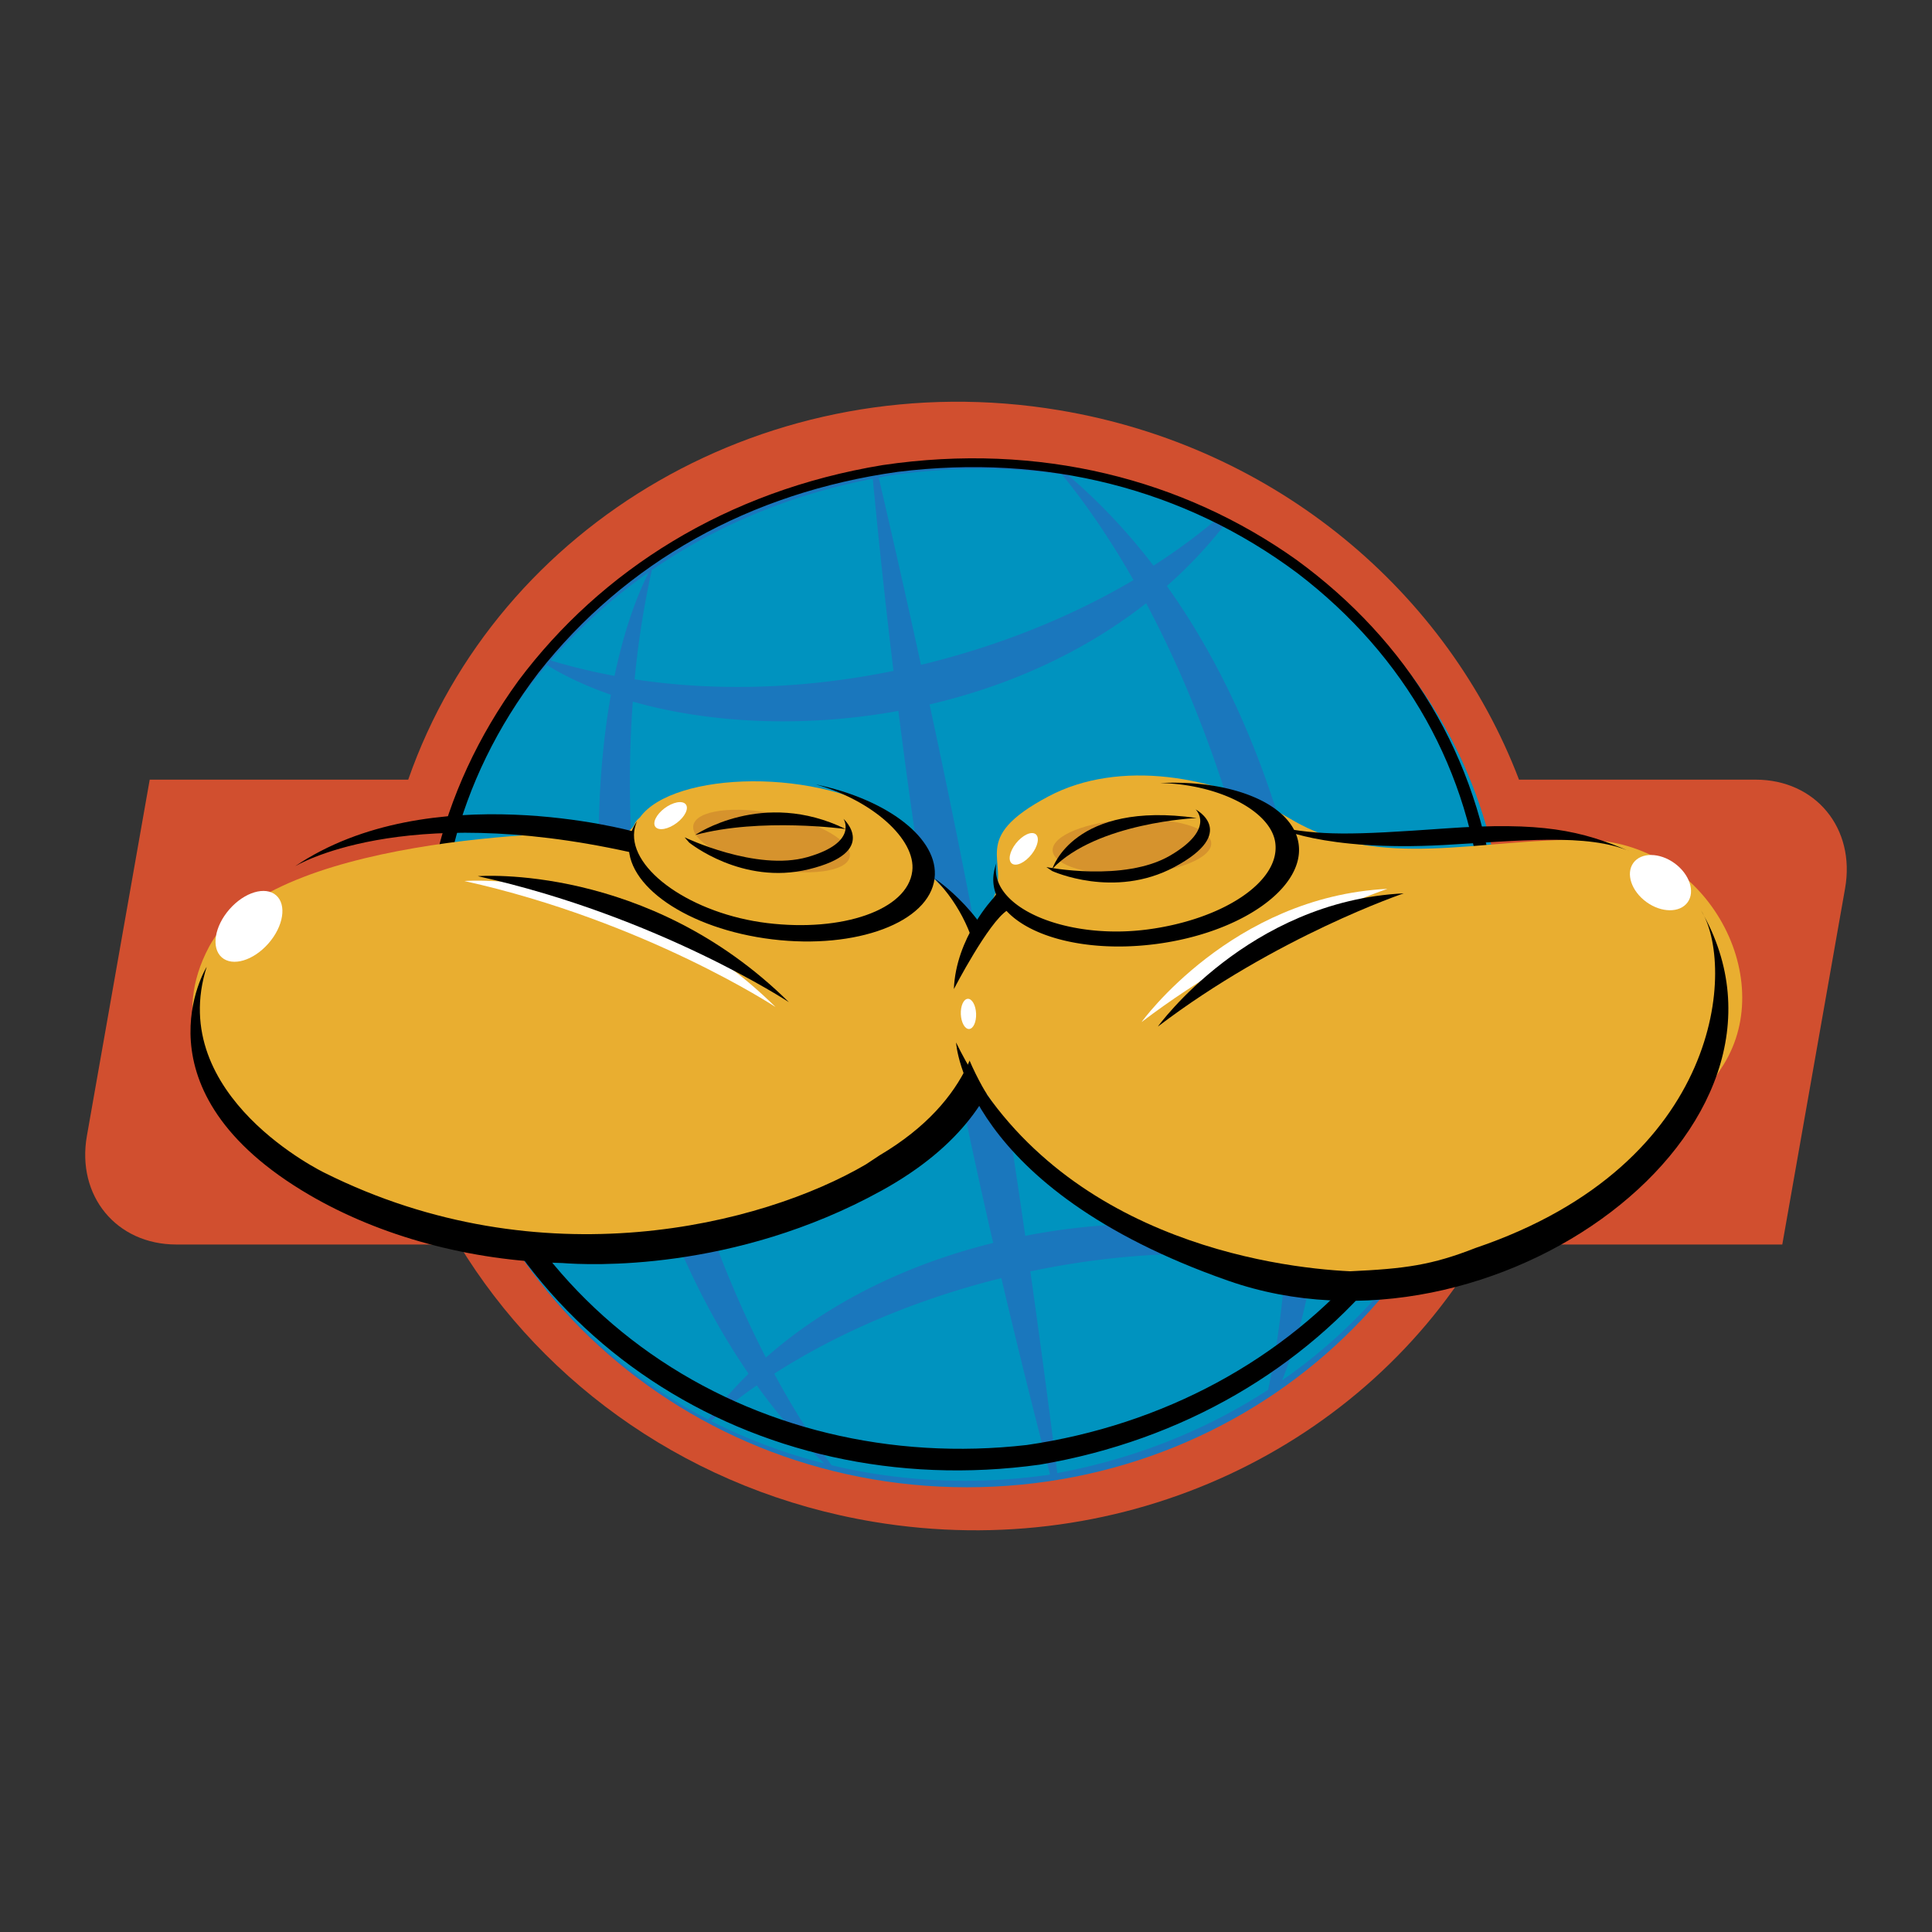 <svg xmlns="http://www.w3.org/2000/svg" width="2500" height="2500" viewBox="0 0 192.756 192.756"><rect x="0" y="0" width="192.756" height="192.756" fill="#333333" stroke="none"/><g fill-rule="evenodd" clip-rule="evenodd"><path fill="#fff" fill-opacity="0" d="M0 0h192.756v192.756H0V0z"/><path d="M88.807 47.438C73.175 50.011 60.711 57.953 52.476 68.94c-8.04 11.069-11.208 24.13-8.532 37.897 6.047 27.284 31.782 44.314 60.555 40.326 28.678-4.872 48.09-28.782 45.412-56.725-1.652-13.96-8.689-25.441-19.838-33.562-11.255-7.998-25.594-11.757-41.266-9.438z" fill="#1a77bd"/><path d="M175.156 77.786h-23.605c-7.088-18.605-24.127-33.229-45.877-36.859-28.796-4.805-56.036 11.293-64.945 36.859H14.937L8.67 113.323c-1.056 5.988 2.941 10.842 8.929 10.842h28.187c8.574 14.109 23.361 24.66 41.379 27.667 25.166 4.199 49.145-7.567 60.736-27.667h29.918l6.266-35.537c1.056-5.987-2.94-10.842-8.929-10.842z" fill="#d14f2f"/><path d="M96.47 46.167c-29.402 0-53.238 22.883-53.238 51.11 0 28.226 23.836 51.108 53.238 51.108 29.403 0 53.239-22.883 53.239-51.108 0-28.227-23.836-51.11-53.239-51.11z" fill="#1a77bd"/><path d="M91.886 66.33c7.684-1.844 14.95-4.764 21.202-8.453-2.217-3.902-4.615-7.448-7.146-10.554-5.457-.765-11.2-.762-17.134.116-.384.063-.757.145-1.137.214.95 4.08 2.498 10.82 4.215 18.677zM93.997 99.708c-9.707 1.679-19.777 3.048-28.446 4.093 2.367 11.544 6.159 22.501 10.86 31.647 6.467-5.702 14.469-9.409 22.678-11.44-1.765-7.664-3.582-16.111-5.092-24.3zM125.912 93.069c-8.447 1.986-18.121 4.112-27.477 5.844 1.387 7.869 2.709 16.449 3.854 24.386 9.305-1.81 18.648-1.532 26.121.364.492-10.123-.445-20.565-2.498-30.594zM97.633 94.479c8.984-1.578 18.869-3.07 27.654-4.312-2.484-10.908-6.271-21.226-10.934-29.983-6.406 5.029-13.939 8.308-21.61 10.099 1.665 7.734 3.416 16.235 4.89 24.196zM126.527 138.655c.885-4.217 1.461-8.568 1.762-12.99-8.375-1.104-17.146-.582-25.492 1.182a1402.814 1402.814 0 0 1 2.688 20.126c7.81-1.457 14.913-4.329 21.042-8.318zM116.418 58.466c6.504 9.127 10.811 20.035 13.24 31.092 9.25-1.275 16.727-2.206 19.711-2.571-2.334-12.403-9.084-22.67-19.297-30.11a54.31 54.31 0 0 0-7.822-4.609 45.514 45.514 0 0 1-5.832 6.198zM106.268 47.158c3.273 2.754 6.209 5.875 8.814 9.276a57.776 57.776 0 0 0 6.428-4.743 54.923 54.923 0 0 0-15.242-4.533zM65.013 101.024c8.751-1.91 18.856-4.022 28.194-5.748-1.416-8.224-2.611-16.697-3.574-24.348-9.447 1.714-18.892 1.239-26.499-.928-.748 10.149-.006 20.771 1.879 31.024zM99.904 127.517c-8.39 2.084-16.231 5.4-22.658 9.537 1.793 3.332 3.711 6.395 5.723 9.135 6.777 1.616 14.048 2.011 21.529.975.09-.016.176-.036.266-.052a846.125 846.125 0 0 1-4.86-19.595zM130.174 92.055c2.209 11.384 2.455 22.79 1.082 32.44 2.666.889 5.02 2.005 6.949 3.328a56.884 56.884 0 0 0-7.191-1.741c-.709 4.325-1.754 8.26-3.098 11.638 15.092-10.497 23.85-27.918 21.994-47.281a51.586 51.586 0 0 0-.502-3.255 815.163 815.163 0 0 1-19.234 4.871zM74.685 137.053c-6.567-9.549-10.789-21.168-13.018-32.794-8.243.95-14.791 1.57-17.847 1.846.044.245.076.488.124.732 3.469 15.654 13.427 27.923 26.715 34.793a41.918 41.918 0 0 1 4.026-4.577zM63.317 67.776c8.495 1.296 17.36.888 25.824-.839a764.837 764.837 0 0 1-2.063-19.173c-8.35 1.611-15.756 4.771-22.049 9.119a89.132 89.132 0 0 0-1.712 10.893zM54.952 65.898c2.084.63 4.21 1.137 6.362 1.537.832-3.973 1.979-7.476 3.408-10.335a54.108 54.108 0 0 0-9.77 8.798zM82.228 146.006a57.321 57.321 0 0 1-6.723-7.786 51.157 51.157 0 0 0-4.56 3.556 54.082 54.082 0 0 0 11.283 4.23zM61.234 101.855c-1.968-11.688-1.942-23.234-.283-32.542-2.369-.817-4.52-1.812-6.391-2.964a54.386 54.386 0 0 0-2.085 2.59c-7.844 10.8-11.035 23.498-8.701 36.896a1421.38 1421.38 0 0 1 17.46-3.98z" fill="#0093bf"/><path d="M129.328 55.84c11.146 8.122 18.186 19.602 19.838 33.562 2.678 27.942-16.734 51.852-45.412 56.724-28.773 3.989-54.508-13.042-60.555-40.325-2.676-13.768.492-26.828 8.532-37.898 8.235-10.987 20.699-18.929 36.332-21.501 15.671-2.319 30.011 1.44 41.265 9.438zm.141 1.362c-11.309-8.45-25.119-11.952-39.905-10.124-14.749 2.066-27.148 9.006-35.846 20.051-8.212 10.758-11.375 23.385-9.152 36.479 2.53 12.863 9.766 24.035 20.374 31.456 10.608 7.423 23.945 10.653 37.508 9.103 13.592-1.978 25.664-8.499 33.99-18.364 8.342-9.884 12.418-22.55 11.479-35.629-1.253-13.288-7.632-24.69-18.448-32.972z"/><path d="M62.577 83.062c-6.798-.233-35.984.576-41.732 11.421-7.343 13.854 11.446 25.027 24.22 27.8 3.142.695 6.049.777 9.173 1.059 7.302.933 14.378 1.458 21.123-.905 1.432-.476 2.793-2.609 4.639-3.104 6.15-1.716 12.265-4.26 15.413-9.96.314-.672.935-.698 1.417-.937 2.663-3.839 3.53-7.817 2.092-12.32-.98-3.484-3.814-6.683-6.406-9.062-1.512-1.387-.594-3.643-2.81-5.176-7.911-5.47-22.572-4.891-25.849-.338-.886.778-.148.56-1.28 1.522z" fill="#e9ae30"/><path d="M63.09 82.93s-20.262-5.571-33.669 3.51c0 0 10.485-6.491 33.415-1.423l.254-2.087z"/><path d="M81.375 78.26c5.552 1.533 10.034 5.438 9.643 8.653-.473 3.89-6.993 6.092-14.468 5.183-7.475-.908-13.744-5.281-13.271-9.171.042-.344.146-.672.279-.993-.423.619-.707 1.286-.793 2.002-.532 4.38 5.858 8.76 14.275 9.783 8.416 1.023 15.671-1.697 16.203-6.078.48-3.95-4.679-7.891-11.868-9.379z"/><path d="M76.432 86.602c4.308.873 8.044.376 8.345-1.111.301-1.486-2.947-3.399-7.254-4.272-4.309-.873-8.045-.375-8.346 1.111-.301 1.486 2.947 3.399 7.255 4.272z" fill="#d6932d"/><path d="M68.761 84.063s5.273 4.288 11.916 2.669c7.126-1.737 3.479-5.037 3.479-5.037s1.532 2.353-3.592 3.817c-5.124 1.464-12.262-1.973-12.262-1.973l.459.524z"/><path d="M69.353 83.312s6.734-4.648 15.021-.597c0 0-8.484-1.172-15.021.597z"/><path d="M46.337 87.899s16.955-1.349 31.036 12.57c.001 0-13.022-8.571-31.036-12.57z" fill="#fff"/><path d="M47.67 87.415s16.954-1.349 31.036 12.57c.001 0-13.022-8.57-31.036-12.57z"/><path d="M27.55 89.326c-1.074-.941-3.16-.318-4.657 1.392-1.498 1.71-1.84 3.858-.766 4.8s3.16.318 4.657-1.392c1.498-1.709 1.841-3.858.766-4.8zM68.531 80.605c.004-.612-.719-.762-1.616-.336s-1.627 1.266-1.632 1.877.719.762 1.616.336c.896-.425 1.627-1.266 1.632-1.877z" fill="#fff"/><path d="M100.217 97.306l-.014.075c-1.246-5.93-6.96-9.742-6.96-9.742 2.674 2.755 3.97 5.953 4.513 9.002l-.062-.11s.088.301.178.829c.072.508.125 1.011.16 1.505.186 3.636-.832 10.815-10.271 16.401l-1.376.909c-10.35 6.062-32.37 11.636-53.993.841 0 0-15.887-7.617-11.771-20.552 0 0-7.625 12.319 10.249 22.756 7.07 4.128 15.989 6.573 25.236 6.793 2.583.206 17.069.927 31.857-7.229 16.316-8.997 12.254-21.478 12.254-21.478z"/><path d="M97.984 108.36c-.811-1.461-1.964-3.873-2.174-5.509-.555-4.332 1.156-8.555 3.313-13.262 1.721-3.757-2.609-5.855 5.506-10.145 6.979-3.688 16.711-2.168 24.164 2.284 8.73 5.227 19.166 1.875 29.34 2.062 12.039.106 19.33 13.602 13.824 22.437-12.617 20.25-31.166 23.119-46.588 21.498-4.168-.443-22.213-10.042-27.385-19.365z" fill="#e9ae30"/><path d="M115.732 78.125c5.76.094 11.076 2.753 11.504 5.962.516 3.885-5.246 7.649-12.711 8.641s-14.629-1.671-15.145-5.555a3.829 3.829 0 0 1 .021-1.031c-.254.705-.361 1.421-.268 2.137.582 4.374 7.867 7.014 16.271 5.897s14.746-5.568 14.164-9.942c-.521-3.945-6.502-6.469-13.836-6.109z"/><path d="M113.066 87.213c-4.369.208-7.969-.845-8.041-2.352s3.412-2.898 7.779-3.107c4.369-.208 7.969.845 8.041 2.353.073 1.506-3.411 2.897-7.779 3.106z" fill="#d6932d"/><path d="M104.975 86.902s6.178 2.832 12.203-.4c6.465-3.466 2.107-5.748 2.107-5.748s2.072 1.895-2.521 4.595-12.365 1.161-12.365 1.161l.576.392z"/><path d="M104.996 86.677s2.088-6.818 14.404-5.063c0-.001-9.941.425-14.404 5.063z"/><path d="M103.52 83.538c-.148-.593-.887-.558-1.648.079-.762.637-1.26 1.633-1.111 2.227.15.593.889.558 1.65-.079s1.257-1.634 1.109-2.227z" fill="#fff"/><path d="M100.504 90.822l-.801-2.037-.58.805s-3.758 3.963-3.953 9.089c0 0 3.449-6.67 5.334-7.857zM169.711 90.831c3.373 5.302 2.395 25.234-22.488 33.676-4.381 1.715-6.998 2.072-12.521 2.329-7.588-.361-29.793-3.269-39.314-22.829 0 0 .75 14.529 27.15 23.771 26.398 9.242 59.722-15.216 47.173-36.947zM162.688 84.977c-4.932-2.14-8.916-3.006-18.467-2.325-9.553.681-12.391.727-16.992-.182 0 0 4.643 2.497 16.785 1.838 7.418-.402 14.427-1.223 18.674.669z"/><path d="M113.893 101.973s9.006-12.522 24.533-13.292c0 0-12.68 4.278-24.533 13.292z" fill="#fff"/><path d="M115.52 102.422s9.008-12.522 24.533-13.292c0 0-12.68 4.278-24.533 13.292z"/><path d="M96.687 102.663c.42-.018.733-.707.698-1.539-.035-.831-.406-1.491-.826-1.473-.421.018-.732.707-.697 1.538.035.832.405 1.493.825 1.474zM168.373 90.025c.775-1.068.191-2.813-1.303-3.899-1.496-1.085-3.336-1.1-4.111-.032s-.191 2.813 1.303 3.899c1.494 1.085 3.336 1.1 4.111.032z" fill="#fff"/></g></svg>
